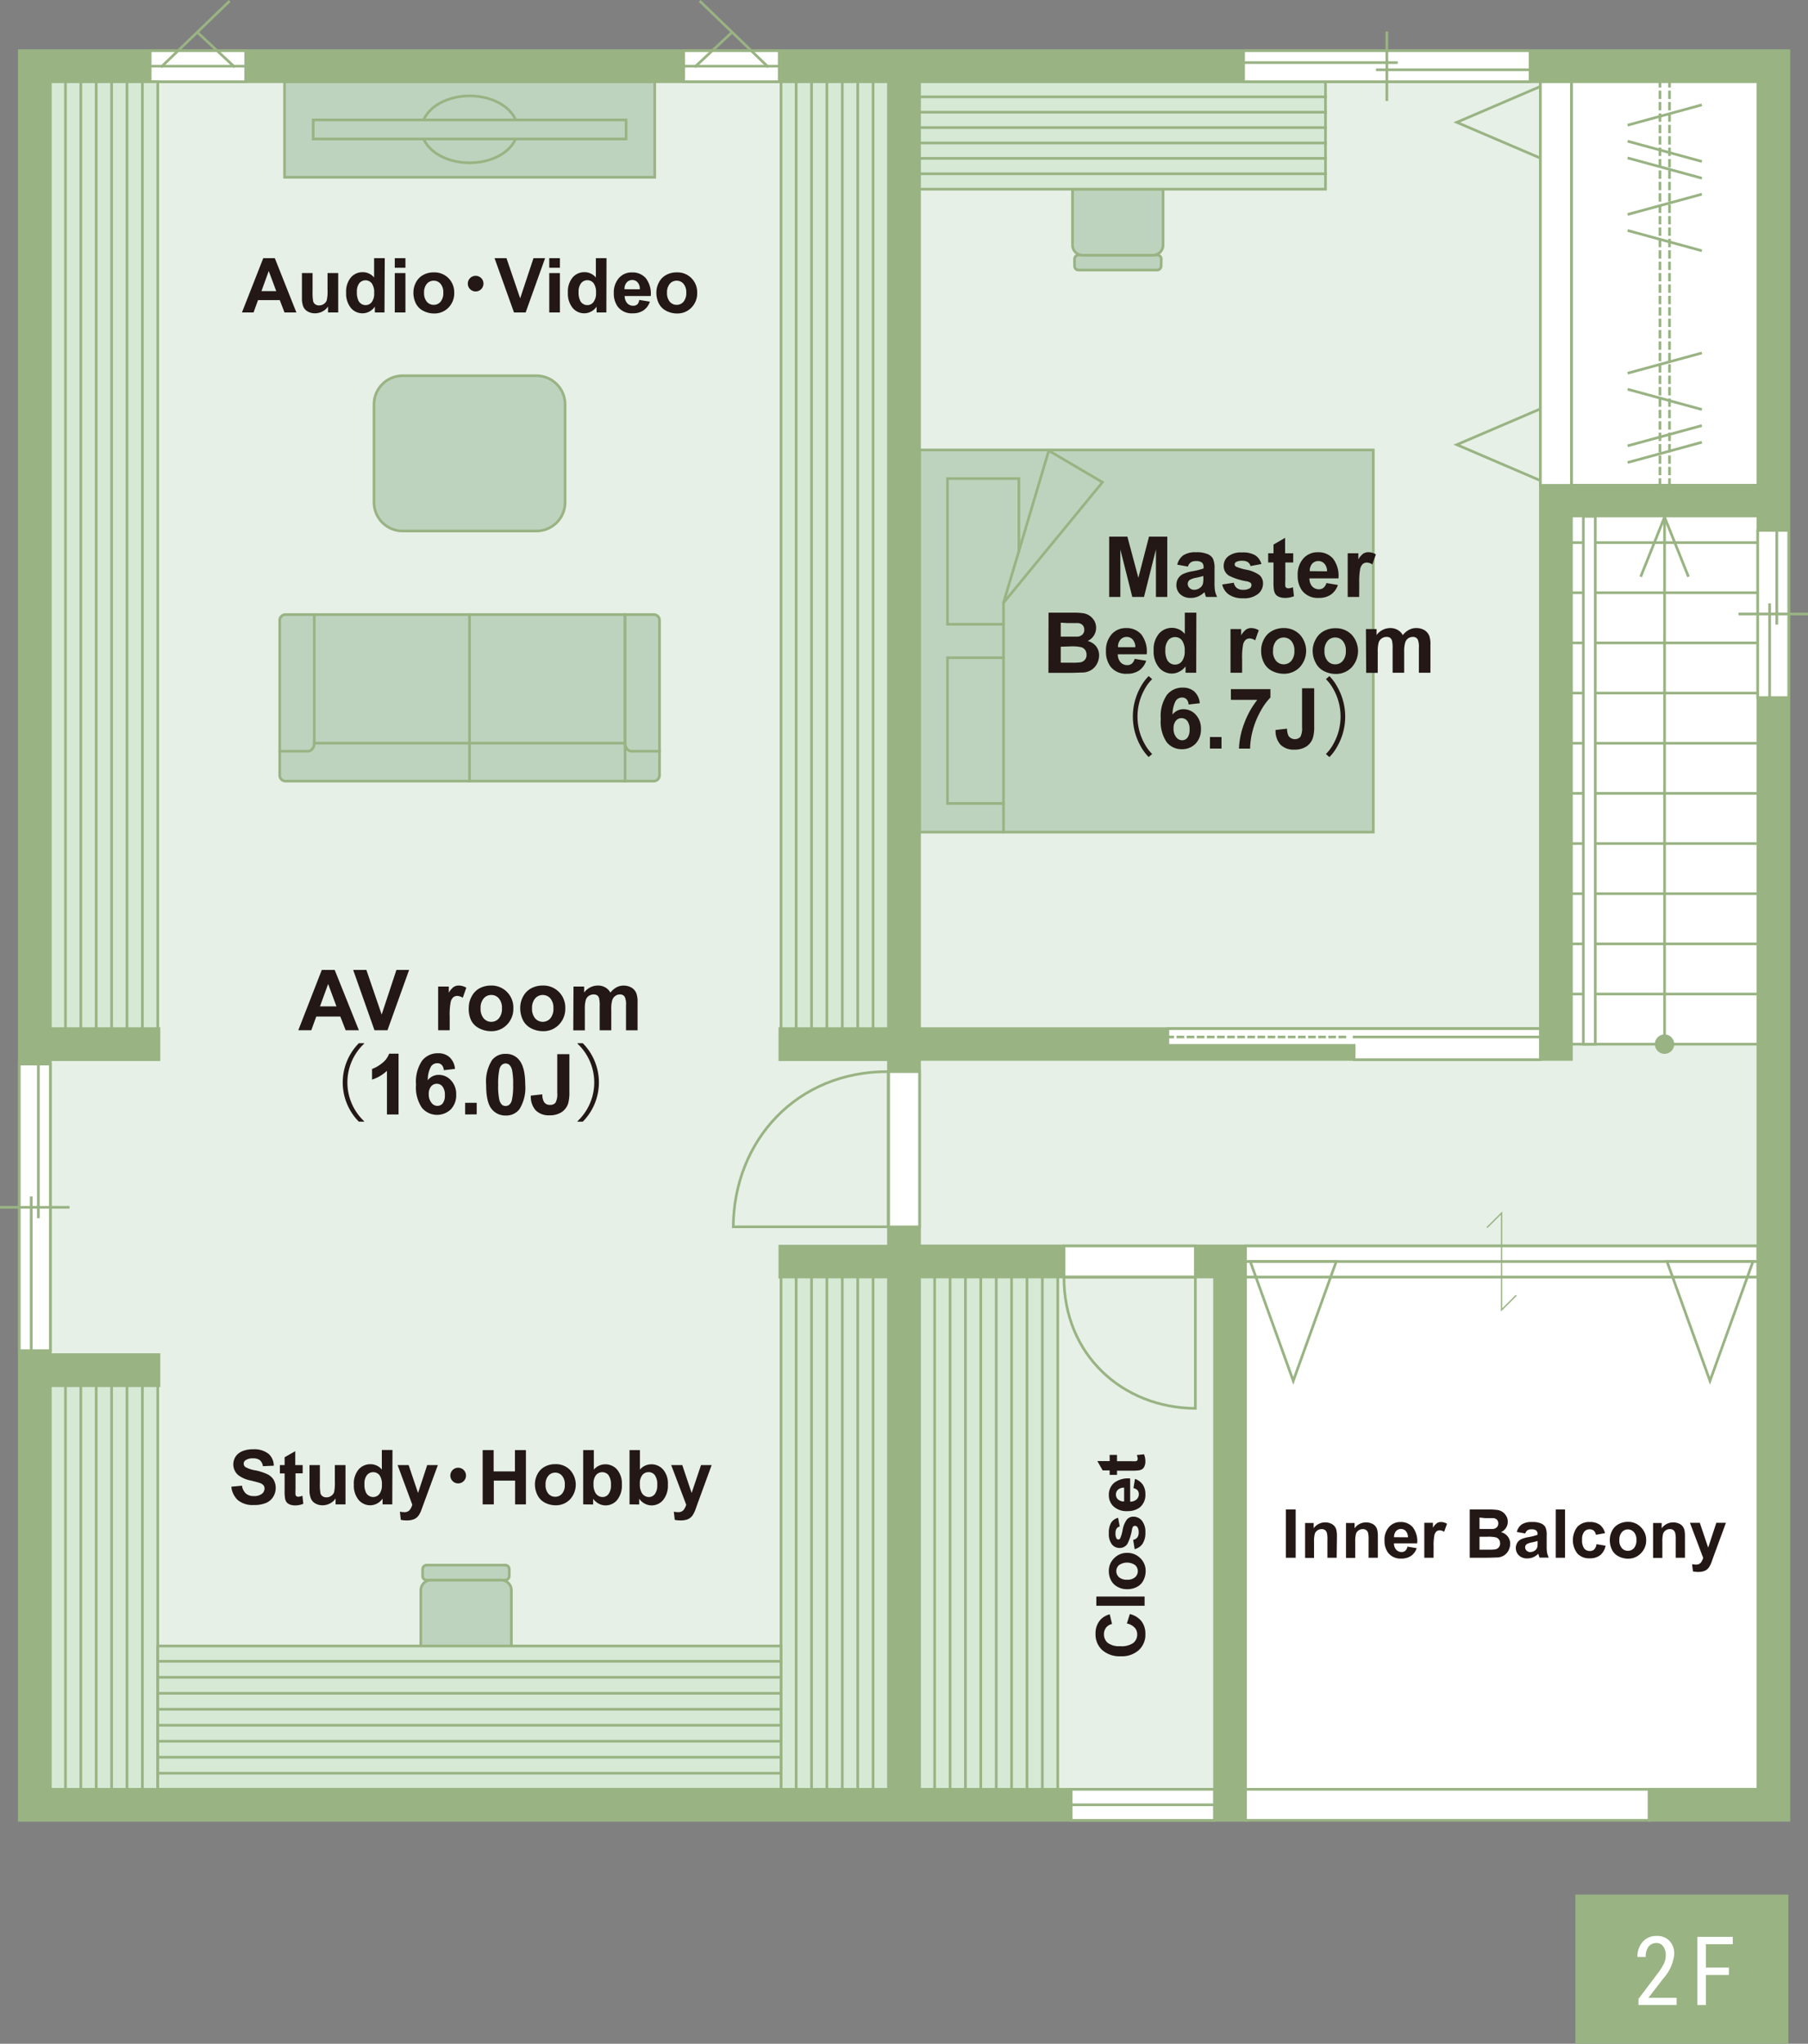 <svg xmlns="http://www.w3.org/2000/svg" viewBox="0 0 339.41 383.62"><rect x="0" y="0" width="339.41" height="383.62" fill="#808080" stroke="none"/><defs><style>.cls-1,.cls-6,.cls-7{fill:#fff;}.cls-2{fill:#e6f0e6;}.cls-3{fill:#bed3be;}.cls-10,.cls-11,.cls-12,.cls-13,.cls-3,.cls-4,.cls-5,.cls-6,.cls-7,.cls-8,.cls-9{stroke:#99b383;}.cls-10,.cls-11,.cls-12,.cls-13,.cls-3,.cls-4,.cls-5,.cls-6{stroke-linecap:square;}.cls-10,.cls-3{stroke-width:0.5px;}.cls-11,.cls-12,.cls-13,.cls-4,.cls-9{fill:none;}.cls-11,.cls-12,.cls-4,.cls-5,.cls-6,.cls-7,.cls-8,.cls-9{stroke-width:0.5px;}.cls-15,.cls-5,.cls-8{fill:#99b383;}.cls-10{fill:#d5e9d5;}.cls-11{stroke-dasharray:0.95;}.cls-12{stroke-dasharray:1.07;}.cls-13{stroke-width:0.25px;}.cls-14{fill:#231815;}</style></defs><title>floor2_sp</title><g id="レイヤー_2" data-name="レイヤー 2"><g id="レイヤー_1-2" data-name="レイヤー 1"><rect class="cls-1" x="295" y="96.92" width="34.96" height="99.08"/><rect class="cls-1" x="233.81" y="239.7" width="96.15" height="96.16"/><rect class="cls-2" x="9.45" y="15.34" width="157.34" height="320.52"/><rect class="cls-1" x="295" y="15.34" width="34.96" height="75.76"/><rect class="cls-2" x="172.62" y="15.34" width="116.55" height="177.74"/><rect class="cls-2" x="172.62" y="239.7" width="55.36" height="96.16"/><rect class="cls-2" x="172.62" y="195.99" width="157.34" height="37.88"/><path class="cls-3" d="M79.34,295.84a.75.75,0,0,0,.74.76H94.83a.77.77,0,0,0,.77-.77v-1.29a.75.75,0,0,0-.76-.76H80.09a.76.76,0,0,0-.75.77Z"/><path class="cls-3" d="M79,298.5V309H96V298.5a1.91,1.91,0,0,0-1.9-1.9H80.86A1.9,1.9,0,0,0,79,298.5Z"/><path class="cls-3" d="M218,48.63a.75.75,0,0,0-.75-.76H202.49a.77.77,0,0,0-.77.77v1.29a.75.75,0,0,0,.76.76h14.73a.76.76,0,0,0,.76-.77Z"/><path class="cls-3" d="M218.34,46V35.51h-17V46a1.9,1.9,0,0,0,1.89,1.9h13.19A1.9,1.9,0,0,0,218.34,46Z"/><rect class="cls-3" x="172.62" y="84.46" width="85.18" height="71.73"/><polyline class="cls-4" points="188.38 117.18 177.87 117.18 177.87 89.83 191.27 89.83 191.27 103.43"/><polyline class="cls-4" points="188.38 150.81 177.87 150.81 177.87 123.46 188.38 123.46"/><polygon class="cls-4" points="188.38 113.16 196.88 84.59 206.96 90.52 188.38 113.16 188.38 113.16"/><line class="cls-4" x1="188.38" y1="113.16" x2="188.38" y2="156.18"/><rect class="cls-3" x="53.42" y="15.34" width="69.49" height="17.93"/><path class="cls-3" d="M88.16,18c5,0,9,2.81,9,6.28s-4,6.28-9,6.28-9-2.81-9-6.28S83.21,18,88.16,18Z"/><rect class="cls-3" x="58.8" y="22.51" width="58.73" height="3.58"/><path class="cls-3" d="M52.51,145.53a1.1,1.1,0,0,0,1.08,1.09h69.15a1.1,1.1,0,0,0,1.07-1.09V116.44a1.07,1.07,0,0,0-1.07-1.08H53.59a1.08,1.08,0,0,0-1.08,1.08Z"/><path class="cls-4" d="M59,115.36v24.39s-.2,1.26-1.26,1.26H52.51"/><path class="cls-4" d="M117.34,115.36v24.39s.21,1.26,1.26,1.26h5.21"/><line class="cls-3" x1="58.99" y1="139.49" x2="117.34" y2="139.49"/><line class="cls-3" x1="88.14" y1="115.36" x2="88.14" y2="146.62"/><line class="cls-3" x1="117.34" y1="115.36" x2="117.34" y2="146.62"/><path class="cls-3" d="M106.08,94.29a5.38,5.38,0,0,1-5.38,5.38H75.6a5.38,5.38,0,0,1-5.39-5.38V75.91a5.38,5.38,0,0,1,5.39-5.38h25.1a5.38,5.38,0,0,1,5.38,5.38Z"/><path class="cls-5" d="M295,9.51H3.62V341.69H233.81v-102H330v96.16h-20.4v5.83h26.22V9.51ZM166.79,193.08H146.4v5.83h20.39v35H146.4v5.83h20.39v96.16H9.45V260.1H29.84v-5.83H9.45V198.91H29.84v-5.83H9.45V15.34H166.79Zm5.83-177.74H289.17V193.08H172.62ZM228,335.86H172.62V239.7H228Zm102-102H172.62v-35H295v-102h35Zm0-142.78H295V15.34h35Z"/><rect class="cls-6" x="329.97" y="99.56" width="5.82" height="31.38"/><line class="cls-6" x1="339.16" y1="115.25" x2="326.6" y2="115.25"/><line class="cls-6" x1="332.21" y1="130.94" x2="332.21" y2="113.51"/><line class="cls-6" x1="333.55" y1="116.99" x2="333.55" y2="99.56"/><rect class="cls-7" x="233.81" y="335.86" width="75.76" height="5.82"/><path class="cls-8" d="M312.48,194.42a1.57,1.57,0,1,0,1.57,1.57A1.58,1.58,0,0,0,312.48,194.42Z"/><line class="cls-9" x1="308" y1="108.26" x2="312.48" y2="97.06"/><line class="cls-9" x1="316.97" y1="108.26" x2="312.48" y2="97.06"/><line class="cls-9" x1="312.48" y1="195.99" x2="312.48" y2="97.06"/><line class="cls-9" x1="295" y1="167.75" x2="329.96" y2="167.75"/><line class="cls-9" x1="295" y1="158.34" x2="329.96" y2="158.34"/><line class="cls-9" x1="295" y1="148.92" x2="329.96" y2="148.92"/><line class="cls-9" x1="295" y1="139.51" x2="329.96" y2="139.51"/><line class="cls-9" x1="295" y1="130.09" x2="329.97" y2="130.09"/><line class="cls-9" x1="295" y1="195.99" x2="329.96" y2="195.99"/><line class="cls-9" x1="295" y1="186.58" x2="329.96" y2="186.58"/><line class="cls-9" x1="295" y1="177.17" x2="329.96" y2="177.17"/><line class="cls-9" x1="295" y1="120.68" x2="329.97" y2="120.68"/><line class="cls-9" x1="295" y1="111.26" x2="329.97" y2="111.26"/><line class="cls-9" x1="295" y1="101.85" x2="329.97" y2="101.85"/><rect class="cls-7" x="297.24" y="96.92" width="2.24" height="99.08"/><rect class="cls-10" x="172.62" y="15.34" width="76.21" height="20.17"/><line class="cls-4" x1="248.83" y1="32.62" x2="172.62" y2="32.62"/><line class="cls-4" x1="248.83" y1="29.73" x2="172.62" y2="29.73"/><line class="cls-4" x1="248.83" y1="26.84" x2="172.62" y2="26.84"/><line class="cls-4" x1="248.83" y1="23.95" x2="172.62" y2="23.95"/><line class="cls-4" x1="248.83" y1="21.06" x2="172.62" y2="21.06"/><line class="cls-4" x1="248.83" y1="18.18" x2="172.62" y2="18.18"/><polygon class="cls-4" points="289.17 76.75 273.48 83.47 289.17 90.2 289.17 76.75"/><polygon class="cls-4" points="289.17 16.23 273.48 22.96 289.17 29.68 289.17 16.23"/><rect class="cls-6" x="289.17" y="15.34" width="5.83" height="75.76"/><polygon class="cls-6" points="254.21 198.91 254.21 196.22 219.24 196.22 219.24 193.08 254.21 193.08 289.17 193.08 289.17 198.91 254.21 198.91"/><line class="cls-4" x1="254.21" y1="194.65" x2="289.17" y2="194.65"/><line class="cls-11" x1="252.46" y1="194.65" x2="219.24" y2="194.65"/><rect class="cls-6" x="166.79" y="201.15" width="5.83" height="29.14"/><path class="cls-4" d="M166.79,230.28H137.65c.12-16.19,11.92-29.23,29.14-29.13Z"/><line class="cls-12" x1="311.62" y1="91.09" x2="311.62" y2="15.34"/><line class="cls-12" x1="313.41" y1="91.09" x2="313.41" y2="15.34"/><line class="cls-4" x1="305.79" y1="29.71" x2="319.24" y2="33.38"/><line class="cls-4" x1="305.79" y1="26.57" x2="319.24" y2="30.24"/><line class="cls-4" x1="305.79" y1="23.43" x2="319.24" y2="19.75"/><line class="cls-4" x1="305.79" y1="43.33" x2="319.24" y2="47"/><line class="cls-4" x1="305.79" y1="40.19" x2="319.24" y2="36.52"/><line class="cls-4" x1="319.24" y1="66.32" x2="305.79" y2="69.99"/><line class="cls-4" x1="319.24" y1="83.08" x2="305.79" y2="86.75"/><line class="cls-4" x1="319.24" y1="79.95" x2="305.79" y2="83.62"/><line class="cls-4" x1="319.24" y1="76.8" x2="305.79" y2="73.13"/><rect class="cls-6" x="233.45" y="9.51" width="53.79" height="5.83"/><line class="cls-6" x1="260.35" y1="18.7" x2="260.35" y2="6.14"/><line class="cls-6" x1="233.45" y1="11.75" x2="262.14" y2="11.75"/><line class="cls-6" x1="258.56" y1="13.1" x2="287.25" y2="13.1"/><rect class="cls-6" x="3.62" y="199.73" width="5.83" height="53.79"/><line class="cls-6" x1="12.81" y1="226.62" x2="0.25" y2="226.62"/><line class="cls-6" x1="5.86" y1="253.52" x2="5.86" y2="224.83"/><line class="cls-6" x1="7.2" y1="228.42" x2="7.2" y2="199.73"/><rect class="cls-6" x="128.35" y="9.51" width="17.93" height="5.83"/><line class="cls-6" x1="128.35" y1="12.42" x2="146.29" y2="12.42"/><line class="cls-6" x1="130.6" y1="12.42" x2="137.32" y2="6.15"/><line class="cls-6" x1="144.04" y1="12.42" x2="131.53" y2="0.35"/><rect class="cls-6" x="28.19" y="9.51" width="17.93" height="5.83"/><line class="cls-6" x1="46.11" y1="12.42" x2="28.19" y2="12.42"/><line class="cls-6" x1="43.87" y1="12.42" x2="37.15" y2="6.15"/><line class="cls-6" x1="30.42" y1="12.42" x2="42.94" y2="0.35"/><rect class="cls-10" x="146.62" y="15.34" width="20.17" height="177.74"/><line class="cls-4" x1="163.9" y1="15.34" x2="163.9" y2="193.08"/><line class="cls-4" x1="161.02" y1="15.34" x2="161.02" y2="193.08"/><line class="cls-4" x1="158.12" y1="15.34" x2="158.12" y2="193.08"/><line class="cls-4" x1="155.23" y1="15.34" x2="155.23" y2="193.08"/><line class="cls-4" x1="152.35" y1="15.34" x2="152.35" y2="193.08"/><line class="cls-4" x1="149.46" y1="15.34" x2="149.46" y2="193.08"/><rect class="cls-10" x="146.62" y="239.7" width="20.17" height="96.16"/><line class="cls-4" x1="163.9" y1="239.7" x2="163.9" y2="335.86"/><line class="cls-4" x1="161.02" y1="239.7" x2="161.02" y2="335.86"/><line class="cls-4" x1="158.12" y1="239.7" x2="158.12" y2="335.86"/><line class="cls-4" x1="155.23" y1="239.7" x2="155.23" y2="335.86"/><line class="cls-4" x1="152.35" y1="239.7" x2="152.35" y2="335.86"/><line class="cls-4" x1="149.46" y1="239.7" x2="149.46" y2="335.86"/><rect class="cls-10" x="9.45" y="260.1" width="20.17" height="75.76"/><line class="cls-4" x1="26.73" y1="260.1" x2="26.73" y2="335.86"/><line class="cls-4" x1="23.84" y1="260.1" x2="23.84" y2="335.86"/><line class="cls-4" x1="20.95" y1="260.1" x2="20.95" y2="335.86"/><line class="cls-4" x1="18.06" y1="260.1" x2="18.06" y2="335.86"/><line class="cls-4" x1="15.17" y1="260.1" x2="15.17" y2="335.86"/><line class="cls-4" x1="12.29" y1="260.1" x2="12.29" y2="335.86"/><rect class="cls-10" x="9.45" y="15.34" width="20.17" height="177.74"/><line class="cls-4" x1="26.73" y1="15.34" x2="26.73" y2="193.08"/><line class="cls-4" x1="23.84" y1="15.34" x2="23.84" y2="193.08"/><line class="cls-4" x1="20.95" y1="15.34" x2="20.95" y2="193.08"/><line class="cls-4" x1="18.06" y1="15.34" x2="18.06" y2="193.08"/><line class="cls-4" x1="15.17" y1="15.34" x2="15.17" y2="193.08"/><line class="cls-4" x1="12.29" y1="15.34" x2="12.29" y2="193.08"/><rect class="cls-10" x="29.62" y="308.96" width="117" height="26.89"/><line class="cls-4" x1="29.62" y1="317.84" x2="146.62" y2="317.84"/><line class="cls-4" x1="29.62" y1="320.84" x2="146.62" y2="320.84"/><line class="cls-4" x1="29.62" y1="323.84" x2="146.62" y2="323.84"/><line class="cls-4" x1="29.62" y1="311.83" x2="146.62" y2="311.83"/><line class="cls-4" x1="29.62" y1="314.84" x2="146.62" y2="314.84"/><line class="cls-4" x1="29.62" y1="326.84" x2="146.62" y2="326.84"/><line class="cls-4" x1="29.62" y1="329.84" x2="146.62" y2="329.84"/><line class="cls-4" x1="29.62" y1="332.84" x2="146.62" y2="332.84"/><rect class="cls-6" x="233.81" y="233.87" width="96.16" height="5.83"/><polygon class="cls-4" points="312.94 236.79 321.01 259.2 329.08 236.79 312.94 236.79"/><polygon class="cls-4" points="234.71 236.79 242.78 259.2 250.85 236.79 234.71 236.79"/><line class="cls-4" x1="233.81" y1="236.79" x2="329.98" y2="236.79"/><polyline class="cls-13" points="281.89 236.79 281.89 245.88 284.55 243.23"/><polyline class="cls-13" points="281.89 236.79 281.89 227.69 279.23 230.34"/><rect class="cls-6" x="201.08" y="335.86" width="26.9" height="5.83"/><line class="cls-6" x1="201.08" y1="338.77" x2="227.98" y2="338.77"/><rect class="cls-6" x="199.74" y="233.87" width="24.66" height="5.83"/><path class="cls-4" d="M224.4,239.7v24.66c-13.7-.1-24.73-10.08-24.66-24.66Z"/><rect class="cls-10" x="172.62" y="239.7" width="25.95" height="96.16"/><line class="cls-4" x1="189.9" y1="239.7" x2="189.9" y2="335.86"/><line class="cls-4" x1="187.02" y1="239.7" x2="187.02" y2="335.86"/><line class="cls-4" x1="184.12" y1="239.7" x2="184.12" y2="335.86"/><line class="cls-4" x1="195.68" y1="239.7" x2="195.68" y2="335.86"/><line class="cls-4" x1="192.79" y1="239.7" x2="192.79" y2="335.86"/><line class="cls-4" x1="181.24" y1="239.7" x2="181.24" y2="335.86"/><line class="cls-4" x1="178.35" y1="239.7" x2="178.35" y2="335.86"/><line class="cls-4" x1="175.46" y1="239.7" x2="175.46" y2="335.86"/><path class="cls-14" d="M241.4,292.4v-9.06h1.83v9.06Z"/><path class="cls-14" d="M250.93,292.4h-1.74v-3.35a4.9,4.9,0,0,0-.11-1.37,1,1,0,0,0-.36-.49,1.08,1.08,0,0,0-.6-.17,1.36,1.36,0,0,0-.81.25,1.22,1.22,0,0,0-.49.65,5.54,5.54,0,0,0-.14,1.51v3H245v-6.56h1.61v1a2.62,2.62,0,0,1,2.16-1.11,2.52,2.52,0,0,1,1.05.21,1.72,1.72,0,0,1,1.06,1.26,5,5,0,0,1,.1,1.16Z"/><path class="cls-14" d="M258.66,292.4h-1.74v-3.35a5.34,5.34,0,0,0-.11-1.37,1,1,0,0,0-.36-.49,1.08,1.08,0,0,0-.6-.17,1.34,1.34,0,0,0-.81.25,1.17,1.17,0,0,0-.49.65,5.54,5.54,0,0,0-.14,1.51v3h-1.73v-6.56h1.61v1a2.62,2.62,0,0,1,2.16-1.11,2.59,2.59,0,0,1,1.05.21,1.7,1.7,0,0,1,.72.53,1.82,1.82,0,0,1,.34.73,5.58,5.58,0,0,1,.1,1.16Z"/><path class="cls-14" d="M264.22,290.31l1.73.29a2.86,2.86,0,0,1-1.06,1.45,3.11,3.11,0,0,1-1.8.5,2.92,2.92,0,0,1-2.53-1.12,3.78,3.78,0,0,1-.65-2.26,3.59,3.59,0,0,1,.85-2.55,2.81,2.81,0,0,1,2.16-.93,2.91,2.91,0,0,1,2.31,1,4.31,4.31,0,0,1,.81,3h-4.35a1.71,1.71,0,0,0,.42,1.2,1.3,1.3,0,0,0,1,.43,1.08,1.08,0,0,0,.69-.22A1.46,1.46,0,0,0,264.22,290.31Zm.09-1.75a1.71,1.71,0,0,0-.38-1.15A1.21,1.21,0,0,0,263,287a1.23,1.23,0,0,0-.94.41,1.68,1.68,0,0,0-.36,1.13Z"/><path class="cls-14" d="M269.12,292.4h-1.74v-6.56H269v.93a2.86,2.86,0,0,1,.75-.87,1.37,1.37,0,0,1,.75-.21,2.2,2.2,0,0,1,1.14.33l-.54,1.51a1.49,1.49,0,0,0-.81-.28,1,1,0,0,0-.62.2,1.39,1.39,0,0,0-.4.73,10.19,10.19,0,0,0-.14,2.2Z"/><path class="cls-14" d="M275.91,283.34h3.62a11.77,11.77,0,0,1,1.6.09,2.35,2.35,0,0,1,.95.38,2.21,2.21,0,0,1,.69.76,2,2,0,0,1,.28,1.06,2.07,2.07,0,0,1-.34,1.16,2.13,2.13,0,0,1-.93.8,2.34,2.34,0,0,1,1.27.82,2.17,2.17,0,0,1,.45,1.37,2.72,2.72,0,0,1-.29,1.2,2.32,2.32,0,0,1-.79.93,2.58,2.58,0,0,1-1.22.43c-.31,0-1,.05-2.21.06h-3.08Zm1.83,1.51V287h1.2c.71,0,1.15,0,1.33,0a1.18,1.18,0,0,0,.73-.33,1,1,0,0,0,.27-.71,1,1,0,0,0-.23-.68,1.07,1.07,0,0,0-.69-.32q-.27,0-1.56,0Zm0,3.6v2.43h1.69a7.78,7.78,0,0,0,1.26-.06,1.13,1.13,0,0,0,.66-.36,1.12,1.12,0,0,0,.26-.77,1.19,1.19,0,0,0-.2-.69,1.13,1.13,0,0,0-.57-.42,6.52,6.52,0,0,0-1.62-.13Z"/><path class="cls-14" d="M286.33,287.84l-1.58-.28a2.44,2.44,0,0,1,.91-1.41,3.33,3.33,0,0,1,1.93-.46,4,4,0,0,1,1.73.28,1.64,1.64,0,0,1,.8.7,3.49,3.49,0,0,1,.23,1.55l0,2a6.48,6.48,0,0,0,.09,1.27,3.45,3.45,0,0,0,.31.88H289c0-.11-.1-.28-.16-.51a1.65,1.65,0,0,0-.07-.21,2.93,2.93,0,0,1-.95.65,2.64,2.64,0,0,1-1.08.22,2.2,2.2,0,0,1-1.59-.55,1.94,1.94,0,0,1-.32-2.38,1.72,1.72,0,0,1,.74-.67,5.83,5.83,0,0,1,1.38-.4,10.59,10.59,0,0,0,1.69-.43V288a.9.9,0,0,0-.25-.72,1.47,1.47,0,0,0-.93-.21,1.29,1.29,0,0,0-.73.18A1.25,1.25,0,0,0,286.33,287.84Zm2.32,1.41c-.22.08-.58.16-1.06.27a3,3,0,0,0-.94.3.71.71,0,0,0-.34.61.86.86,0,0,0,.27.63.93.93,0,0,0,.69.27,1.58,1.58,0,0,0,.9-.31,1.12,1.12,0,0,0,.41-.58,3.11,3.11,0,0,0,.07-.84Z"/><path class="cls-14" d="M292.06,292.4v-9.06h1.74v9.06Z"/><path class="cls-14" d="M301.3,287.78l-1.71.31a1.26,1.26,0,0,0-.39-.77,1.17,1.17,0,0,0-.8-.26,1.29,1.29,0,0,0-1,.45A2.24,2.24,0,0,0,297,289a2.66,2.66,0,0,0,.39,1.65,1.32,1.32,0,0,0,1.06.48,1.16,1.16,0,0,0,.81-.28,1.63,1.63,0,0,0,.44-1l1.71.29a3.06,3.06,0,0,1-1,1.77,3.16,3.16,0,0,1-2,.6,3,3,0,0,1-2.3-.91,4.14,4.14,0,0,1,0-5,3,3,0,0,1,2.32-.91,3.1,3.1,0,0,1,1.9.52A2.83,2.83,0,0,1,301.3,287.78Z"/><path class="cls-14" d="M302.21,289a3.62,3.62,0,0,1,.43-1.68,2.87,2.87,0,0,1,1.21-1.23,3.62,3.62,0,0,1,1.74-.43,3.24,3.24,0,0,1,2.44,1,3.32,3.32,0,0,1,1,2.44,3.39,3.39,0,0,1-1,2.47,3.24,3.24,0,0,1-2.41,1,3.79,3.79,0,0,1-1.72-.41,2.77,2.77,0,0,1-1.25-1.19A4.06,4.06,0,0,1,302.21,289Zm1.78.09a2.19,2.19,0,0,0,.47,1.5,1.53,1.53,0,0,0,2.28,0,2.2,2.2,0,0,0,.46-1.51,2.13,2.13,0,0,0-.46-1.48,1.51,1.51,0,0,0-2.28,0A2.15,2.15,0,0,0,304,289.12Z"/><path class="cls-14" d="M316.31,292.4h-1.73v-3.35a4.77,4.77,0,0,0-.12-1.37,1,1,0,0,0-.36-.49,1,1,0,0,0-.6-.17,1.36,1.36,0,0,0-.81.25,1.22,1.22,0,0,0-.49.65,5.66,5.66,0,0,0-.13,1.51v3h-1.74v-6.56h1.61v1a2.65,2.65,0,0,1,2.17-1.11,2.59,2.59,0,0,1,1.05.21,1.83,1.83,0,0,1,.72.53,2,2,0,0,1,.34.73,5.71,5.71,0,0,1,.09,1.16Z"/><path class="cls-14" d="M317.25,285.84h1.85l1.57,4.66,1.53-4.66H324l-2.32,6.31-.41,1.15a4.93,4.93,0,0,1-.44.87,1.91,1.91,0,0,1-.48.5,2.12,2.12,0,0,1-.66.29,3.38,3.38,0,0,1-.88.1,4.53,4.53,0,0,1-1-.1l-.16-1.36a4.16,4.16,0,0,0,.74.08,1.1,1.1,0,0,0,.89-.35,2.67,2.67,0,0,0,.45-.91Z"/><path class="cls-14" d="M211.54,304.74l.56-1.77a3.92,3.92,0,0,1,2.2,1.36,3.85,3.85,0,0,1,.72,2.4,3.92,3.92,0,0,1-1.23,3,4.72,4.72,0,0,1-3.37,1.16,4.93,4.93,0,0,1-3.51-1.17,4,4,0,0,1-1.25-3.07,3.78,3.78,0,0,1,1-2.7,3.62,3.62,0,0,1,1.67-.93l.43,1.81a1.92,1.92,0,0,0-1.11.67,2,2,0,0,0-.41,1.24,2.08,2.08,0,0,0,.72,1.64,3.58,3.58,0,0,0,2.34.62,3.82,3.82,0,0,0,2.45-.61,2,2,0,0,0,.73-1.61,1.81,1.81,0,0,0-.46-1.25A2.7,2.7,0,0,0,211.54,304.74Z"/><path class="cls-14" d="M214.87,301.41h-9.06v-1.73h9.06Z"/><path class="cls-14" d="M211.49,298.3a3.49,3.49,0,0,1-1.67-.43,2.85,2.85,0,0,1-1.23-1.2,3.57,3.57,0,0,1-.43-1.75,3.25,3.25,0,0,1,1-2.44,3.33,3.33,0,0,1,2.44-1,3.4,3.4,0,0,1,2.47,1,3.26,3.26,0,0,1,1,2.42,3.85,3.85,0,0,1-.41,1.72,2.77,2.77,0,0,1-1.2,1.24A3.89,3.89,0,0,1,211.49,298.3Zm.1-1.78a2.14,2.14,0,0,0,1.49-.46,1.52,1.52,0,0,0,0-2.29,2.66,2.66,0,0,0-3,0,1.52,1.52,0,0,0,0,2.29A2.19,2.19,0,0,0,211.59,296.52Z"/><path class="cls-14" d="M213,290.78l-.27-1.74a1.32,1.32,0,0,0,.77-.45,1.58,1.58,0,0,0,.26-.95,1.79,1.79,0,0,0-.24-1,.58.58,0,0,0-.47-.23.49.49,0,0,0-.33.13,1.4,1.4,0,0,0-.22.58,9.13,9.13,0,0,1-.85,2.66,1.69,1.69,0,0,1-1.48.78,1.81,1.81,0,0,1-1.43-.67,3.14,3.14,0,0,1-.58-2.09,3.64,3.64,0,0,1,.44-2,2.18,2.18,0,0,1,1.3-.9l.3,1.63a1,1,0,0,0-.59.4,1.51,1.51,0,0,0-.2.84,1.85,1.85,0,0,0,.19,1,.42.42,0,0,0,.35.2.41.41,0,0,0,.32-.17,7,7,0,0,0,.48-1.63,4.69,4.69,0,0,1,.78-1.93,1.57,1.57,0,0,1,1.29-.55,2,2,0,0,1,1.55.76,3.33,3.33,0,0,1,.65,2.23,3.68,3.68,0,0,1-.55,2.12A2.49,2.49,0,0,1,213,290.78Z"/><path class="cls-14" d="M212.78,279.33l.29-1.73a2.91,2.91,0,0,1,1.45,1.06,3.11,3.11,0,0,1,.5,1.8A3,3,0,0,1,213.9,283a3.78,3.78,0,0,1-2.26.65,3.63,3.63,0,0,1-2.56-.85,2.83,2.83,0,0,1-.92-2.16,2.9,2.9,0,0,1,1-2.31,4.31,4.31,0,0,1,3-.81v4.35a1.75,1.75,0,0,0,1.2-.42,1.3,1.3,0,0,0,.43-1,1.14,1.14,0,0,0-.22-.69A1.46,1.46,0,0,0,212.78,279.33Zm-1.75-.09a1.69,1.69,0,0,0-1.15.38,1.21,1.21,0,0,0-.39.91,1.19,1.19,0,0,0,.41.93,1.62,1.62,0,0,0,1.13.37Z"/><path class="cls-14" d="M208.31,273.09h1.38v1.18h2.64a7.49,7.49,0,0,0,.94,0,.37.37,0,0,0,.22-.15.49.49,0,0,0,.09-.3,2.36,2.36,0,0,0-.17-.7l1.35-.14a3.49,3.49,0,0,1,.26,1.37,2.24,2.24,0,0,1-.16.84,1.24,1.24,0,0,1-.41.56,1.64,1.64,0,0,1-.68.24,7.77,7.77,0,0,1-1.22.06h-2.86v.79h-1.38V276H207l-1-1.75h2.32Z"/><path class="cls-14" d="M208.22,112.05V100.73h3.42l2.06,7.72,2-7.72h3.43v11.32H217v-8.91l-2.24,8.91h-2.2l-2.24-8.91v8.91Z"/><path class="cls-14" d="M223,106.35l-2-.36a3.06,3.06,0,0,1,1.14-1.76,4.18,4.18,0,0,1,2.41-.57,5.13,5.13,0,0,1,2.16.35,2,2,0,0,1,1,.87,4.36,4.36,0,0,1,.29,1.94l0,2.53a8.89,8.89,0,0,0,.1,1.6,4.71,4.71,0,0,0,.39,1.1H226.4c-.06-.15-.13-.36-.21-.64l-.08-.26a3.93,3.93,0,0,1-1.19.81,3.39,3.39,0,0,1-1.35.27,2.79,2.79,0,0,1-2-.68,2.32,2.32,0,0,1-.73-1.74,2.35,2.35,0,0,1,.33-1.24,2.23,2.23,0,0,1,.94-.83,6.62,6.62,0,0,1,1.72-.51,12.13,12.13,0,0,0,2.11-.53v-.22a1.1,1.1,0,0,0-.31-.89,1.84,1.84,0,0,0-1.17-.27,1.58,1.58,0,0,0-.9.23A1.53,1.53,0,0,0,223,106.35Zm2.9,1.76q-.42.14-1.32.33a4.07,4.07,0,0,0-1.18.38.9.9,0,0,0-.43.77,1.08,1.08,0,0,0,.34.78,1.22,1.22,0,0,0,.87.34,1.88,1.88,0,0,0,1.12-.39,1.38,1.38,0,0,0,.51-.72,4,4,0,0,0,.09-1.06Z"/><path class="cls-14" d="M229.45,109.71l2.17-.33a1.66,1.66,0,0,0,.57,1,1.89,1.89,0,0,0,1.19.33,2.22,2.22,0,0,0,1.27-.31.7.7,0,0,0,.28-.58.58.58,0,0,0-.15-.41,1.8,1.8,0,0,0-.73-.29,11.5,11.5,0,0,1-3.33-1.06,2.09,2.09,0,0,1-1-1.84,2.27,2.27,0,0,1,.84-1.79,3.89,3.89,0,0,1,2.61-.73,4.5,4.5,0,0,1,2.5.55,2.83,2.83,0,0,1,1.13,1.62l-2.05.38a1.23,1.23,0,0,0-.49-.73,1.85,1.85,0,0,0-1-.26,2.37,2.37,0,0,0-1.23.24.52.52,0,0,0-.25.44.51.51,0,0,0,.22.4,8.46,8.46,0,0,0,2,.6,6.2,6.2,0,0,1,2.42,1,2,2,0,0,1,.68,1.61,2.49,2.49,0,0,1-.94,1.94,4.18,4.18,0,0,1-2.79.81,4.5,4.5,0,0,1-2.65-.68A3.06,3.06,0,0,1,229.45,109.71Z"/><path class="cls-14" d="M242.77,103.85v1.73h-1.48v3.3a8.12,8.12,0,0,0,0,1.17.52.52,0,0,0,.19.28.62.62,0,0,0,.37.1,2.7,2.7,0,0,0,.87-.2l.19,1.68a4.29,4.29,0,0,1-1.72.32,2.78,2.78,0,0,1-1.06-.19,1.56,1.56,0,0,1-.69-.51,2.16,2.16,0,0,1-.3-.85,9.94,9.94,0,0,1-.07-1.53v-3.57h-1v-1.73h1v-1.63l2.18-1.27v2.9Z"/><path class="cls-14" d="M249,109.44l2.16.36a3.55,3.55,0,0,1-1.32,1.81,3.83,3.83,0,0,1-2.25.62,3.69,3.69,0,0,1-3.17-1.39,4.71,4.71,0,0,1-.81-2.83,4.52,4.52,0,0,1,1.07-3.19,3.52,3.52,0,0,1,2.7-1.16,3.6,3.6,0,0,1,2.88,1.21,5.33,5.33,0,0,1,1,3.7h-5.44a2.2,2.2,0,0,0,.52,1.51,1.69,1.69,0,0,0,1.25.53,1.31,1.31,0,0,0,.86-.28A1.71,1.71,0,0,0,249,109.44Zm.12-2.2a2.07,2.07,0,0,0-.49-1.43,1.56,1.56,0,0,0-2.3,0,2,2,0,0,0-.45,1.4Z"/><path class="cls-14" d="M255.15,112.05H253v-8.2h2V105a3.46,3.46,0,0,1,.93-1.09,1.75,1.75,0,0,1,.94-.26,2.74,2.74,0,0,1,1.42.41l-.67,1.89a1.92,1.92,0,0,0-1-.35,1.19,1.19,0,0,0-.77.25,1.73,1.73,0,0,0-.5.91,12.92,12.92,0,0,0-.18,2.75Z"/><path class="cls-14" d="M196.84,115h4.53a13.66,13.66,0,0,1,2,.11,3,3,0,0,1,1.19.47,3.15,3.15,0,0,1,.87.94,2.73,2.73,0,0,1-.09,2.79,2.7,2.7,0,0,1-1.16,1,3,3,0,0,1,1.59,1,2.76,2.76,0,0,1,.56,1.71,3.34,3.34,0,0,1-.36,1.5,3,3,0,0,1-1,1.17,3.33,3.33,0,0,1-1.53.54c-.39,0-1.3.06-2.76.07h-3.86Zm2.29,1.88v2.62h1.5c.89,0,1.44,0,1.66,0a1.48,1.48,0,0,0,.92-.4,1.19,1.19,0,0,0,.34-.89,1.25,1.25,0,0,0-.29-.85,1.32,1.32,0,0,0-.86-.4c-.23,0-.88,0-2,0Zm0,4.51v3h2.12a9.72,9.72,0,0,0,1.56-.07,1.39,1.39,0,0,0,.83-.45,1.37,1.37,0,0,0,.33-1,1.48,1.48,0,0,0-.25-.86,1.4,1.4,0,0,0-.72-.52,7.64,7.64,0,0,0-2-.16Z"/><path class="cls-14" d="M213,123.67l2.17.36a3.58,3.58,0,0,1-1.32,1.82,3.9,3.9,0,0,1-2.25.62,3.68,3.68,0,0,1-3.17-1.4,4.71,4.71,0,0,1-.81-2.83,4.52,4.52,0,0,1,1.07-3.19,3.51,3.51,0,0,1,2.69-1.16,3.66,3.66,0,0,1,2.89,1.21,5.34,5.34,0,0,1,1,3.71h-5.43a2.19,2.19,0,0,0,.52,1.5,1.64,1.64,0,0,0,1.25.54,1.37,1.37,0,0,0,.86-.28A1.71,1.71,0,0,0,213,123.67Zm.13-2.19a2.08,2.08,0,0,0-.49-1.43,1.49,1.49,0,0,0-1.13-.5,1.52,1.52,0,0,0-1.17.52,2,2,0,0,0-.46,1.41Z"/><path class="cls-14" d="M224.56,126.28h-2v-1.2a3.25,3.25,0,0,1-1.19,1,3,3,0,0,1-1.38.35,3.14,3.14,0,0,1-2.42-1.14,4.65,4.65,0,0,1-1-3.18,4.55,4.55,0,0,1,1-3.17,3.21,3.21,0,0,1,2.48-1.09,3.08,3.08,0,0,1,2.37,1.15V115h2.17ZM218.77,122a3.77,3.77,0,0,0,.36,1.9,1.65,1.65,0,0,0,1.47.85,1.61,1.61,0,0,0,1.28-.63,3,3,0,0,0,.52-1.91,3.2,3.2,0,0,0-.51-2,1.6,1.6,0,0,0-1.3-.63,1.64,1.64,0,0,0-1.3.62A2.81,2.81,0,0,0,218.77,122Z"/><path class="cls-14" d="M233.18,126.28H231v-8.2h2v1.17a3.6,3.6,0,0,1,.93-1.09,1.69,1.69,0,0,1,.94-.27,2.78,2.78,0,0,1,1.43.41l-.67,1.9a1.91,1.91,0,0,0-1-.36,1.19,1.19,0,0,0-.77.25,1.73,1.73,0,0,0-.5.91,13,13,0,0,0-.18,2.75Z"/><path class="cls-14" d="M236.75,122.07a4.41,4.41,0,0,1,.54-2.1,3.56,3.56,0,0,1,1.51-1.54,4.4,4.4,0,0,1,2.18-.54A4.11,4.11,0,0,1,244,119.1a4.54,4.54,0,0,1,0,6.14,4.05,4.05,0,0,1-3,1.23,4.79,4.79,0,0,1-2.15-.51,3.46,3.46,0,0,1-1.55-1.5A4.88,4.88,0,0,1,236.75,122.07Zm2.23.11a2.7,2.7,0,0,0,.58,1.87,1.89,1.89,0,0,0,2.85,0,2.76,2.76,0,0,0,.58-1.88,2.73,2.73,0,0,0-.58-1.86,1.89,1.89,0,0,0-2.85,0A2.7,2.7,0,0,0,239,122.18Z"/><path class="cls-14" d="M246.42,122.07A4.39,4.39,0,0,1,247,120a3.62,3.62,0,0,1,1.51-1.54,4.43,4.43,0,0,1,2.18-.54,4.11,4.11,0,0,1,3.05,1.21,4.54,4.54,0,0,1,0,6.14,4,4,0,0,1-3,1.23,4.8,4.8,0,0,1-2.16-.51,3.46,3.46,0,0,1-1.55-1.5A4.88,4.88,0,0,1,246.42,122.07Zm2.22.11a2.7,2.7,0,0,0,.58,1.87,1.85,1.85,0,0,0,1.43.65,1.83,1.83,0,0,0,1.42-.65,2.71,2.71,0,0,0,.58-1.88,2.68,2.68,0,0,0-.58-1.86,1.83,1.83,0,0,0-1.42-.65,1.85,1.85,0,0,0-1.43.65A2.7,2.7,0,0,0,248.64,122.18Z"/><path class="cls-14" d="M256.42,118.08h2v1.12a3.22,3.22,0,0,1,2.56-1.31,2.69,2.69,0,0,1,1.36.33,2.37,2.37,0,0,1,1,1,3.65,3.65,0,0,1,1.17-1,2.82,2.82,0,0,1,1.33-.33,3,3,0,0,1,1.53.37,2.31,2.31,0,0,1,.94,1.08,4.69,4.69,0,0,1,.22,1.7v5.24h-2.17v-4.69a3.49,3.49,0,0,0-.22-1.57,1,1,0,0,0-.93-.47,1.49,1.49,0,0,0-1.43,1.1,5.77,5.77,0,0,0-.18,1.69v3.94h-2.17v-4.49a6.06,6.06,0,0,0-.12-1.55,1.06,1.06,0,0,0-.36-.52,1.15,1.15,0,0,0-.66-.17,1.52,1.52,0,0,0-.9.28,1.5,1.5,0,0,0-.58.78,6,6,0,0,0-.17,1.69v4h-2.17Z"/><path class="cls-14" d="M216.29,127.48a7.85,7.85,0,0,0-1.42,1.91,10.48,10.48,0,0,0,0,10.22,7.91,7.91,0,0,0,1.42,1.92l-.65.57a8.91,8.91,0,0,1-1.49-2,11.33,11.33,0,0,1,0-11.2,8.85,8.85,0,0,1,1.49-2Z"/><path class="cls-14" d="M225.23,132l-2.1.24a1.53,1.53,0,0,0-.4-1,1.17,1.17,0,0,0-.85-.31,1.44,1.44,0,0,0-1.16.62,5.36,5.36,0,0,0-.6,2.57,2.55,2.55,0,0,1,2-1,3.09,3.09,0,0,1,2.33,1,3.78,3.78,0,0,1,1,2.67,3.83,3.83,0,0,1-1,2.79,3.49,3.49,0,0,1-2.62,1.05,3.53,3.53,0,0,1-2.82-1.33,6.85,6.85,0,0,1-1.1-4.37,7,7,0,0,1,1.15-4.49,3.69,3.69,0,0,1,3-1.37,3.16,3.16,0,0,1,2.13.72A3.33,3.33,0,0,1,225.23,132Zm-4.92,4.74a2.42,2.42,0,0,0,.49,1.63,1.4,1.4,0,0,0,1.11.58,1.27,1.27,0,0,0,1-.47,2.38,2.38,0,0,0,.4-1.55,2.51,2.51,0,0,0-.43-1.62,1.36,1.36,0,0,0-1.08-.51,1.35,1.35,0,0,0-1.06.49A2.13,2.13,0,0,0,220.31,136.7Z"/><path class="cls-14" d="M227.14,140.51v-2.17h2.17v2.17Z"/><path class="cls-14" d="M231.07,131.36v-2h7.42v1.57a11.59,11.59,0,0,0-1.87,2.6,15.43,15.43,0,0,0-1.45,3.59,13.71,13.71,0,0,0-.49,3.4h-2.09a14.6,14.6,0,0,1,1-4.78,15.89,15.89,0,0,1,2.44-4.37Z"/><path class="cls-14" d="M244.43,129.19h2.28v7.17a7.08,7.08,0,0,1-.25,2.16,3.06,3.06,0,0,1-1.2,1.59,4,4,0,0,1-2.31.6,3.46,3.46,0,0,1-2.58-.94,3.88,3.88,0,0,1-.91-2.75l2.16-.25a3,3,0,0,0,.28,1.37,1.45,1.45,0,0,0,2.21.18,3.45,3.45,0,0,0,.32-1.81Z"/><path class="cls-14" d="M248.91,141.53a7.91,7.91,0,0,0,1.42-1.92,10.48,10.48,0,0,0,0-10.22,7.85,7.85,0,0,0-1.42-1.91l.65-.57a8.52,8.52,0,0,1,1.48,2,11.27,11.27,0,0,1,0,11.2,8.58,8.58,0,0,1-1.48,2Z"/><path class="cls-14" d="M43.43,279.06l2-.19a2.45,2.45,0,0,0,.74,1.48,2.18,2.18,0,0,0,1.49.47,2.31,2.31,0,0,0,1.5-.42,1.27,1.27,0,0,0,.5-1,1,1,0,0,0-.21-.62,1.74,1.74,0,0,0-.74-.44c-.24-.08-.79-.23-1.65-.44a5.63,5.63,0,0,1-2.32-1,2.63,2.63,0,0,1-.94-2.05,2.68,2.68,0,0,1,.44-1.46,2.84,2.84,0,0,1,1.27-1,5.09,5.09,0,0,1,2-.35,4.32,4.32,0,0,1,2.89.84,3,3,0,0,1,1,2.24l-2.05.09a1.77,1.77,0,0,0-.57-1.13,2.06,2.06,0,0,0-1.3-.34,2.34,2.34,0,0,0-1.41.37.76.76,0,0,0-.32.63.79.79,0,0,0,.3.62A5.45,5.45,0,0,0,48,276a10.36,10.36,0,0,1,2.22.73,2.91,2.91,0,0,1,1.13,1,3.18,3.18,0,0,1-.08,3.26,2.89,2.89,0,0,1-1.38,1.14,5.7,5.7,0,0,1-2.21.37,4.44,4.44,0,0,1-3-.89A3.94,3.94,0,0,1,43.43,279.06Z"/><path class="cls-14" d="M56.82,275v1.55H55.48v3a8.25,8.25,0,0,0,0,1.05.44.44,0,0,0,.18.25.59.59,0,0,0,.33.1,2.66,2.66,0,0,0,.78-.19l.17,1.51a3.83,3.83,0,0,1-1.55.3,2.4,2.4,0,0,1-1-.18,1.38,1.38,0,0,1-.62-.46,1.83,1.83,0,0,1-.27-.76,8.17,8.17,0,0,1-.07-1.38v-3.22h-.89V275h.89v-1.47l2-1.14V275Z"/><path class="cls-14" d="M63,282.38v-1.11a2.83,2.83,0,0,1-1.06.94,3.07,3.07,0,0,1-1.39.34,2.68,2.68,0,0,1-1.33-.33,1.9,1.9,0,0,1-.85-.92,4,4,0,0,1-.27-1.63V275h1.95v3.39a9.53,9.53,0,0,0,.11,1.91,1,1,0,0,0,.39.55,1.21,1.21,0,0,0,.73.21,1.47,1.47,0,0,0,.89-.28,1.38,1.38,0,0,0,.55-.68,8.38,8.38,0,0,0,.14-2V275h2v7.38Z"/><path class="cls-14" d="M73.64,282.38H71.82V281.3a3,3,0,0,1-1.07.94,2.81,2.81,0,0,1-1.24.31,2.85,2.85,0,0,1-2.18-1,4.19,4.19,0,0,1-.9-2.86,4.1,4.1,0,0,1,.88-2.85,2.88,2.88,0,0,1,2.23-1,2.74,2.74,0,0,1,2.14,1v-3.67h2Zm-5.22-3.85a3.34,3.34,0,0,0,.33,1.71,1.49,1.49,0,0,0,2.47.19,2.66,2.66,0,0,0,.47-1.71,2.91,2.91,0,0,0-.46-1.84,1.52,1.52,0,0,0-2.34,0A2.52,2.52,0,0,0,68.42,278.53Z"/><path class="cls-14" d="M74.64,275h2.07l1.77,5.24L80.2,275h2l-2.61,7.1-.47,1.29a4.64,4.64,0,0,1-.49,1,2.19,2.19,0,0,1-.53.56,2.36,2.36,0,0,1-.75.33,3.75,3.75,0,0,1-1,.11,5.1,5.1,0,0,1-1.11-.11l-.17-1.53a4.28,4.28,0,0,0,.83.09,1.22,1.22,0,0,0,1-.4,2.7,2.7,0,0,0,.5-1Z"/><path class="cls-14" d="M87.48,277A1.47,1.47,0,1,1,86,275.5,1.47,1.47,0,0,1,87.48,277Z"/><path class="cls-14" d="M90.61,282.38V272.19h2.06v4h4v-4h2.06v10.19H96.7v-4.46h-4v4.46Z"/><path class="cls-14" d="M100.42,278.58a4,4,0,0,1,.48-1.88,3.26,3.26,0,0,1,1.36-1.39,4,4,0,0,1,2-.48,3.68,3.68,0,0,1,2.75,1.09,4.08,4.08,0,0,1,0,5.52,3.64,3.64,0,0,1-2.72,1.11,4.36,4.36,0,0,1-1.94-.46,3.21,3.21,0,0,1-1.4-1.35A4.48,4.48,0,0,1,100.42,278.58Zm2,.11a2.43,2.43,0,0,0,.52,1.68,1.66,1.66,0,0,0,1.29.58,1.64,1.64,0,0,0,1.28-.58,2.45,2.45,0,0,0,.52-1.7,2.39,2.39,0,0,0-.52-1.66,1.65,1.65,0,0,0-1.28-.59,1.67,1.67,0,0,0-1.29.59A2.43,2.43,0,0,0,102.42,278.69Z"/><path class="cls-14" d="M109.48,282.38V272.19h2v3.67a2.77,2.77,0,0,1,2.15-1,2.9,2.9,0,0,1,2.23,1,4.07,4.07,0,0,1,.88,2.8,4.26,4.26,0,0,1-.9,2.91,2.79,2.79,0,0,1-2.19,1,2.69,2.69,0,0,1-1.24-.32,2.93,2.93,0,0,1-1.06-.93v1.08Zm1.94-3.85a3.12,3.12,0,0,0,.36,1.69,1.55,1.55,0,0,0,1.35.78,1.37,1.37,0,0,0,1.1-.55,2.68,2.68,0,0,0,.46-1.74,3,3,0,0,0-.46-1.83,1.53,1.53,0,0,0-2.34,0A2.53,2.53,0,0,0,111.42,278.53Z"/><path class="cls-14" d="M118.18,282.38V272.19h1.95v3.67a2.75,2.75,0,0,1,2.14-1,2.88,2.88,0,0,1,2.23,1,4,4,0,0,1,.88,2.8,4.26,4.26,0,0,1-.9,2.91,2.79,2.79,0,0,1-2.18,1,2.73,2.73,0,0,1-1.25-.32,3,3,0,0,1-1.06-.93v1.08Zm1.94-3.85a3.12,3.12,0,0,0,.36,1.69,1.54,1.54,0,0,0,1.35.78,1.38,1.38,0,0,0,1.1-.55,2.75,2.75,0,0,0,.45-1.74,2.89,2.89,0,0,0-.46-1.83,1.43,1.43,0,0,0-1.17-.55,1.48,1.48,0,0,0-1.17.54A2.53,2.53,0,0,0,120.12,278.53Z"/><path class="cls-14" d="M126,275h2.08l1.76,5.24L131.6,275h2L131,282.1l-.46,1.29a5.18,5.18,0,0,1-.49,1,2.08,2.08,0,0,1-1.28.89,3.88,3.88,0,0,1-1,.11,5.07,5.07,0,0,1-1.1-.11l-.18-1.53a4.36,4.36,0,0,0,.83.09,1.26,1.26,0,0,0,1-.4,3,3,0,0,0,.5-1Z"/><path class="cls-14" d="M55.64,58.65H53.41l-.89-2.32H48.44l-.84,2.32H45.42l4-10.19h2.17Zm-3.78-4-1.41-3.78-1.37,3.78Z"/><path class="cls-14" d="M61.58,58.65V57.54a2.81,2.81,0,0,1-1.06.93,3,3,0,0,1-1.39.34,2.78,2.78,0,0,1-1.33-.32,2,2,0,0,1-.86-.92,4.23,4.23,0,0,1-.26-1.63V51.26h2v3.4a9.4,9.4,0,0,0,.11,1.9,1,1,0,0,0,.39.56,1.18,1.18,0,0,0,.72.21,1.55,1.55,0,0,0,.9-.28,1.36,1.36,0,0,0,.54-.68,7.72,7.72,0,0,0,.15-2V51.26h2v7.39Z"/><path class="cls-14" d="M72.18,58.65H70.37V57.56a2.88,2.88,0,0,1-1.07.94,2.68,2.68,0,0,1-1.24.31,2.82,2.82,0,0,1-2.18-1,4.21,4.21,0,0,1-.9-2.86,4.15,4.15,0,0,1,.88-2.86,2.87,2.87,0,0,1,2.23-1,2.75,2.75,0,0,1,2.14,1V48.46h2ZM67,54.8a3.39,3.39,0,0,0,.33,1.71,1.48,1.48,0,0,0,1.32.76,1.42,1.42,0,0,0,1.14-.57A2.65,2.65,0,0,0,70.24,55a2.92,2.92,0,0,0-.46-1.83,1.51,1.51,0,0,0-2.34,0A2.53,2.53,0,0,0,67,54.8Z"/><path class="cls-14" d="M74.11,50.26v-1.8h2v1.8Zm0,8.39V51.26h2v7.39Z"/><path class="cls-14" d="M77.61,54.85A4,4,0,0,1,78.09,53a3.26,3.26,0,0,1,1.36-1.39,4,4,0,0,1,2-.48,3.68,3.68,0,0,1,2.75,1.09,3.76,3.76,0,0,1,1.07,2.74,3.8,3.8,0,0,1-1.08,2.78,3.63,3.63,0,0,1-2.72,1.1,4.23,4.23,0,0,1-1.94-.46A3.13,3.13,0,0,1,78.09,57,4.48,4.48,0,0,1,77.61,54.85Zm2,.11a2.48,2.48,0,0,0,.52,1.68,1.66,1.66,0,0,0,1.29.58,1.63,1.63,0,0,0,1.28-.58,2.47,2.47,0,0,0,.52-1.7,2.42,2.42,0,0,0-.52-1.67,1.63,1.63,0,0,0-1.28-.58,1.66,1.66,0,0,0-1.29.58A2.49,2.49,0,0,0,79.61,55Z"/><path class="cls-14" d="M90.76,53.24a1.47,1.47,0,1,1-1.47-1.47A1.46,1.46,0,0,1,90.76,53.24Z"/><path class="cls-14" d="M96.49,58.65,92.84,48.46h2.24L97.65,56l2.5-7.54h2.18L98.68,58.65Z"/><path class="cls-14" d="M103.11,50.26v-1.8h2v1.8Zm0,8.39V51.26h2v7.39Z"/><path class="cls-14" d="M113.83,58.65H112V57.56a2.88,2.88,0,0,1-1.07.94,2.68,2.68,0,0,1-1.24.31,2.82,2.82,0,0,1-2.18-1,4.21,4.21,0,0,1-.9-2.86,4.15,4.15,0,0,1,.88-2.86,2.87,2.87,0,0,1,2.23-1,2.75,2.75,0,0,1,2.14,1V48.46h2Zm-5.21-3.85a3.39,3.39,0,0,0,.33,1.71,1.48,1.48,0,0,0,1.32.76,1.42,1.42,0,0,0,1.14-.57,2.65,2.65,0,0,0,.48-1.72,2.92,2.92,0,0,0-.46-1.83,1.51,1.51,0,0,0-2.34,0A2.53,2.53,0,0,0,108.62,54.8Z"/><path class="cls-14" d="M120,56.3l2,.32a3.16,3.16,0,0,1-1.19,1.63,3.41,3.41,0,0,1-2,.56,3.29,3.29,0,0,1-2.85-1.26,4.17,4.17,0,0,1-.73-2.54,4.06,4.06,0,0,1,1-2.87,3.12,3.12,0,0,1,2.42-1,3.25,3.25,0,0,1,2.6,1.09,4.75,4.75,0,0,1,.91,3.33h-4.89a2,2,0,0,0,.47,1.35,1.49,1.49,0,0,0,1.13.48,1.19,1.19,0,0,0,.77-.25A1.45,1.45,0,0,0,120,56.3Zm.11-2A1.87,1.87,0,0,0,119.7,53a1.33,1.33,0,0,0-1-.44,1.37,1.37,0,0,0-1.06.47,1.85,1.85,0,0,0-.41,1.26Z"/><path class="cls-14" d="M123.22,54.85A4,4,0,0,1,123.7,53a3.26,3.26,0,0,1,1.36-1.39,4,4,0,0,1,2-.48,3.67,3.67,0,0,1,2.75,1.09,3.76,3.76,0,0,1,1.07,2.74,3.8,3.8,0,0,1-1.08,2.78,3.63,3.63,0,0,1-2.72,1.1,4.26,4.26,0,0,1-1.94-.46A3.13,3.13,0,0,1,123.7,57,4.48,4.48,0,0,1,123.22,54.85Zm2,.11a2.48,2.48,0,0,0,.52,1.68,1.66,1.66,0,0,0,1.29.58,1.63,1.63,0,0,0,1.28-.58,2.47,2.47,0,0,0,.52-1.7,2.42,2.42,0,0,0-.52-1.67,1.63,1.63,0,0,0-1.28-.58,1.66,1.66,0,0,0-1.29.58A2.49,2.49,0,0,0,125.22,55Z"/><path class="cls-14" d="M67.37,193.38H64.89l-1-2.57H59.37l-.93,2.57H56l4.41-11.32h2.42Zm-4.21-4.48-1.56-4.2-1.53,4.2Z"/><path class="cls-14" d="M70.3,193.38l-4-11.32h2.48l2.87,8.38,2.77-8.38H76.8l-4.06,11.32Z"/><path class="cls-14" d="M84.42,193.38H82.25v-8.2h2v1.16a3.46,3.46,0,0,1,.93-1.09,1.71,1.71,0,0,1,.93-.26,2.75,2.75,0,0,1,1.43.41l-.67,1.89a1.92,1.92,0,0,0-1-.35,1.19,1.19,0,0,0-.77.25,1.73,1.73,0,0,0-.5.91,12.92,12.92,0,0,0-.18,2.75Z"/><path class="cls-14" d="M88,189.16a4.36,4.36,0,0,1,.53-2.09A3.64,3.64,0,0,1,90,185.52a4.54,4.54,0,0,1,2.18-.53,4.08,4.08,0,0,1,3,1.21,4.15,4.15,0,0,1,1.19,3.05,4.23,4.23,0,0,1-1.2,3.09,4,4,0,0,1-3,1.22,4.76,4.76,0,0,1-2.15-.51,3.41,3.41,0,0,1-1.56-1.49A5,5,0,0,1,88,189.16Zm2.22.12a2.72,2.72,0,0,0,.58,1.87,1.85,1.85,0,0,0,1.43.65,1.82,1.82,0,0,0,1.42-.65,2.74,2.74,0,0,0,.58-1.89,2.67,2.67,0,0,0-.58-1.85,1.82,1.82,0,0,0-1.42-.65,1.85,1.85,0,0,0-1.43.65A2.69,2.69,0,0,0,90.22,189.28Z"/><path class="cls-14" d="M97.66,189.16a4.47,4.47,0,0,1,.53-2.09,3.7,3.7,0,0,1,1.51-1.55,4.54,4.54,0,0,1,2.18-.53,4.08,4.08,0,0,1,3.05,1.21,4.15,4.15,0,0,1,1.19,3.05,4.23,4.23,0,0,1-1.2,3.09,4,4,0,0,1-3,1.22,4.76,4.76,0,0,1-2.15-.51,3.51,3.51,0,0,1-1.56-1.49A5.06,5.06,0,0,1,97.66,189.16Zm2.22.12a2.77,2.77,0,0,0,.58,1.87,1.9,1.9,0,0,0,2.86,0,2.79,2.79,0,0,0,.57-1.89,2.71,2.71,0,0,0-.57-1.85,1.9,1.9,0,0,0-2.86,0A2.74,2.74,0,0,0,99.88,189.28Z"/><path class="cls-14" d="M107.66,185.18h2v1.12a3.24,3.24,0,0,1,2.56-1.31,2.75,2.75,0,0,1,1.37.33,2.49,2.49,0,0,1,1,1,3.72,3.72,0,0,1,1.16-1A2.83,2.83,0,0,1,117,185a2.94,2.94,0,0,1,1.53.37,2.15,2.15,0,0,1,.93,1.08,4.58,4.58,0,0,1,.23,1.69v5.25h-2.17v-4.69a3.41,3.41,0,0,0-.23-1.57,1,1,0,0,0-.92-.47,1.45,1.45,0,0,0-.86.28,1.58,1.58,0,0,0-.58.81,5.85,5.85,0,0,0-.18,1.7v3.94h-2.17v-4.5a6,6,0,0,0-.12-1.54,1,1,0,0,0-.35-.52,1.2,1.2,0,0,0-.66-.17,1.6,1.6,0,0,0-.91.27,1.43,1.43,0,0,0-.57.78,5.63,5.63,0,0,0-.18,1.69v4h-2.17Z"/><path class="cls-14" d="M68.36,195.9a10,10,0,0,0,0,14.56v.08h-1a10.48,10.48,0,0,1,0-14.72h1Z"/><path class="cls-14" d="M74.82,209.19H72.64V201a7.38,7.38,0,0,1-2.8,1.65v-2a6.4,6.4,0,0,0,1.85-1.06,3.93,3.93,0,0,0,1.36-1.81h1.77Z"/><path class="cls-14" d="M85.41,200.64l-2.1.24a1.48,1.48,0,0,0-.4-1,1.16,1.16,0,0,0-.84-.31,1.39,1.39,0,0,0-1.16.62,5.13,5.13,0,0,0-.6,2.57,2.53,2.53,0,0,1,2-1,3.07,3.07,0,0,1,2.33,1,3.73,3.73,0,0,1,1,2.67,3.83,3.83,0,0,1-1,2.79,3.71,3.71,0,0,1-5.44-.29,6.86,6.86,0,0,1-1.1-4.36,7,7,0,0,1,1.15-4.49,3.71,3.71,0,0,1,3-1.38,3.11,3.11,0,0,1,2.13.73A3.33,3.33,0,0,1,85.41,200.64Zm-4.92,4.74A2.48,2.48,0,0,0,81,207a1.4,1.4,0,0,0,1.11.58,1.29,1.29,0,0,0,1-.47,2.44,2.44,0,0,0,.4-1.55,2.51,2.51,0,0,0-.44-1.62,1.34,1.34,0,0,0-1.08-.51,1.36,1.36,0,0,0-1.06.49A2.18,2.18,0,0,0,80.49,205.38Z"/><path class="cls-14" d="M87.32,209.19V207h2.17v2.17Z"/><path class="cls-14" d="M94.92,197.82A3.07,3.07,0,0,1,97.49,199c.74.92,1.11,2.46,1.11,4.61a7.54,7.54,0,0,1-1.11,4.62,3.11,3.11,0,0,1-2.57,1.16,3.25,3.25,0,0,1-2.66-1.27q-1-1.27-1-4.53A7.5,7.5,0,0,1,92.36,199,3.08,3.08,0,0,1,94.92,197.82Zm0,1.8a1.11,1.11,0,0,0-.7.25,1.66,1.66,0,0,0-.48.9,12.53,12.53,0,0,0-.22,2.84,12,12,0,0,0,.2,2.74,2,2,0,0,0,.5,1,1.06,1.06,0,0,0,.7.25,1.11,1.11,0,0,0,.7-.25,1.66,1.66,0,0,0,.48-.9,12.22,12.22,0,0,0,.23-2.83,12.61,12.61,0,0,0-.2-2.74,2,2,0,0,0-.51-1A1.11,1.11,0,0,0,94.92,199.62Z"/><path class="cls-14" d="M104.61,197.87h2.28V205a7.46,7.46,0,0,1-.24,2.16,3.13,3.13,0,0,1-1.21,1.59,4,4,0,0,1-2.3.6,3.43,3.43,0,0,1-2.58-.94,3.86,3.86,0,0,1-.91-2.76l2.15-.24a3,3,0,0,0,.29,1.37,1.22,1.22,0,0,0,1.13.61,1.24,1.24,0,0,0,1.08-.43,3.49,3.49,0,0,0,.31-1.82Z"/><path class="cls-14" d="M108.41,210.46a10,10,0,0,0,0-14.56v-.08h1a10.48,10.48,0,0,1,0,14.72h-1Z"/><rect class="cls-15" x="295.73" y="355.62" width="40" height="28"/><path class="cls-1" d="M314.75,376.36h-7.16v-1.17l3.65-4.83a11.28,11.28,0,0,0,1.15-1.84,3.69,3.69,0,0,0,.32-1.51,2.65,2.65,0,0,0-.48-1.65,1.46,1.46,0,0,0-1.24-.64,1.81,1.81,0,0,0-1.51.68,3,3,0,0,0-.53,1.93h-1.56a4.11,4.11,0,0,1,1-2.85,3.32,3.32,0,0,1,2.63-1.09,3.13,3.13,0,0,1,2.4.93,3.5,3.5,0,0,1,.88,2.5,8,8,0,0,1-2,4.49L309.45,375h5.3Z"/><path class="cls-1" d="M324.56,370.71h-4.32v5.65h-1.61v-12.8h6.66v1.38h-5.05v4.39h4.32Z"/></g></g></svg>